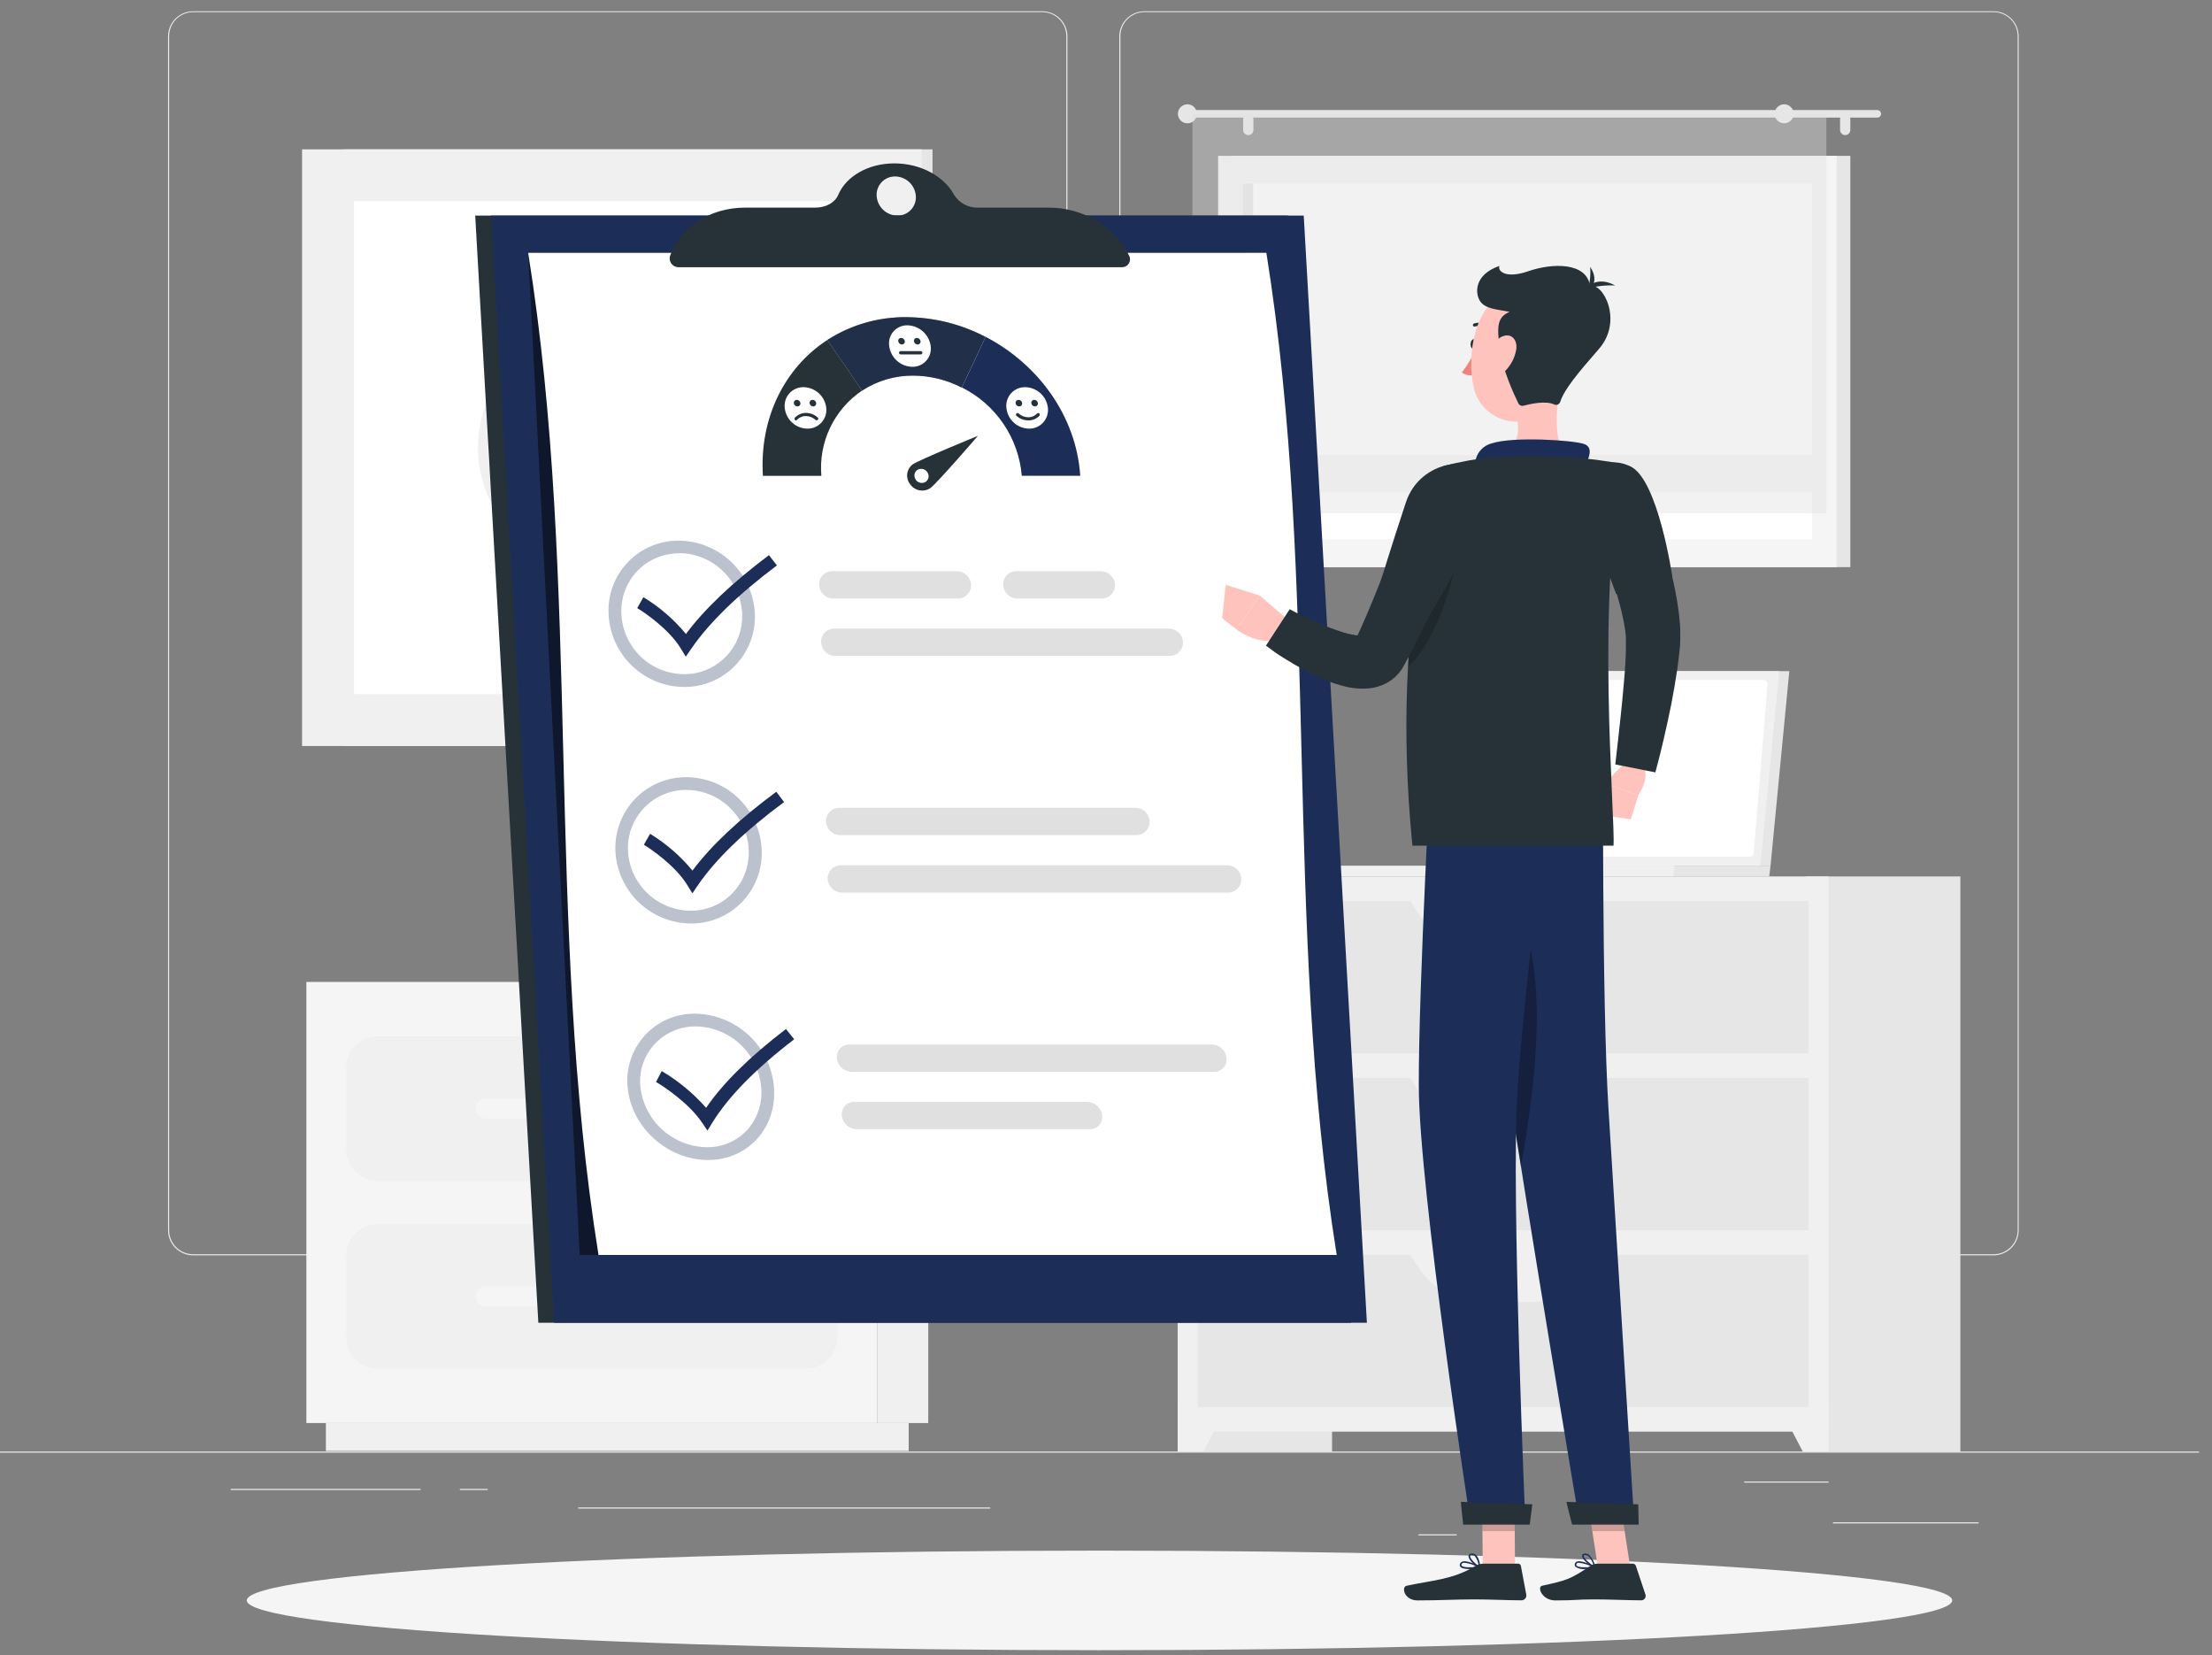 <svg width="135" height="101" viewBox="0 0 135 101" fill="none" xmlns="http://www.w3.org/2000/svg">
<rect x="0" y="0" width="135" height="101" fill="#808080" stroke="none"/>
<g id="customer-survey/rafiki">
<g id="background-complete">
<path id="Vector" d="M134.207 88.566H0V88.633H134.207V88.566Z" fill="#EBEBEB"/>
<path id="Vector_2" d="M120.759 92.885H111.869V92.952H120.759V92.885Z" fill="#EBEBEB"/>
<path id="Vector_3" d="M88.904 93.615H86.571V93.682H88.904V93.615Z" fill="#EBEBEB"/>
<path id="Vector_4" d="M111.601 90.394H106.45V90.461H111.601V90.394Z" fill="#EBEBEB"/>
<path id="Vector_5" d="M25.674 90.845H14.081V90.912H25.674V90.845Z" fill="#EBEBEB"/>
<path id="Vector_6" d="M29.764 90.845H28.065V90.912H29.764V90.845Z" fill="#EBEBEB"/>
<path id="Vector_7" d="M60.433 91.977H35.288V92.044H60.433V91.977Z" fill="#EBEBEB"/>
<path id="Vector_8" d="M63.614 76.595H11.786C11.38 76.594 10.991 76.432 10.704 76.145C10.417 75.858 10.256 75.468 10.256 75.062V2.207C10.26 1.803 10.422 1.417 10.709 1.133C10.995 0.848 11.382 0.688 11.786 0.688H63.614C64.02 0.688 64.41 0.849 64.698 1.136C64.985 1.424 65.147 1.814 65.147 2.22V75.062C65.147 75.469 64.985 75.858 64.698 76.146C64.41 76.433 64.02 76.595 63.614 76.595ZM11.786 0.741C11.398 0.742 11.026 0.897 10.752 1.171C10.477 1.446 10.323 1.819 10.323 2.207V75.062C10.323 75.45 10.477 75.823 10.752 76.097C11.026 76.372 11.398 76.527 11.786 76.528H63.614C64.002 76.527 64.375 76.372 64.649 76.098C64.924 75.823 65.079 75.451 65.079 75.062V2.207C65.079 1.818 64.924 1.446 64.649 1.171C64.375 0.897 64.002 0.742 63.614 0.741H11.786Z" fill="#EBEBEB"/>
<path id="Vector_9" d="M121.674 76.595H69.844C69.438 76.594 69.048 76.432 68.761 76.145C68.474 75.858 68.312 75.468 68.311 75.062V2.207C68.315 1.803 68.479 1.417 68.766 1.132C69.052 0.848 69.44 0.688 69.844 0.688H121.674C122.078 0.689 122.464 0.849 122.75 1.134C123.036 1.418 123.198 1.803 123.202 2.207V75.062C123.202 75.468 123.041 75.857 122.755 76.144C122.468 76.431 122.08 76.593 121.674 76.595ZM69.844 0.741C69.455 0.742 69.083 0.897 68.808 1.171C68.534 1.446 68.379 1.818 68.378 2.207V75.062C68.379 75.451 68.534 75.823 68.808 76.098C69.083 76.372 69.455 76.527 69.844 76.528H121.674C122.063 76.527 122.435 76.372 122.71 76.098C122.985 75.823 123.139 75.451 123.14 75.062V2.207C123.139 1.818 122.985 1.446 122.71 1.171C122.435 0.897 122.063 0.742 121.674 0.741H69.844Z" fill="#EBEBEB"/>
<path id="Vector_10" d="M71.876 88.566H81.297V53.476H71.876V88.566Z" fill="#E6E6E6"/>
<path id="Vector_11" d="M73.443 88.566H71.876V85.407H75.089L73.443 88.566Z" fill="#F0F0F0"/>
<path id="Vector_12" d="M110.221 88.566H119.642V53.476H110.221V88.566Z" fill="#E6E6E6"/>
<path id="Vector_13" d="M71.876 87.353H111.59V53.476L71.876 53.476V87.353Z" fill="#F0F0F0"/>
<path id="Vector_14" d="M73.094 64.266H110.374V54.977L73.094 54.977V64.266Z" fill="#E6E6E6"/>
<path id="Vector_15" d="M89.972 57.859H93.494C95.024 57.859 96.487 56.713 97.539 54.69H85.927C86.979 56.719 88.442 57.859 89.972 57.859Z" fill="#F0F0F0"/>
<path id="Vector_16" d="M110.023 88.566H111.59V85.407H108.377L110.023 88.566Z" fill="#F0F0F0"/>
<path id="Vector_17" d="M73.094 75.059H110.374V65.77H73.094V75.059Z" fill="#E6E6E6"/>
<path id="Vector_18" d="M89.972 68.655H93.494C95.024 68.655 96.487 67.509 97.539 65.485H85.927C86.979 67.522 88.442 68.655 89.972 68.655Z" fill="#F0F0F0"/>
<path id="Vector_19" d="M73.094 85.852H110.374V76.562H73.094V85.852Z" fill="#E6E6E6"/>
<path id="Vector_20" d="M89.972 79.448H93.494C95.024 79.448 96.487 78.302 97.539 76.278H85.927C86.979 78.302 88.442 79.448 89.972 79.448Z" fill="#F0F0F0"/>
<path id="Vector_21" d="M20.934 45.518L56.912 45.518L56.912 9.113L20.934 9.113L20.934 45.518Z" fill="#E6E6E6"/>
<path id="Vector_22" d="M18.435 45.518L56.249 45.518L56.249 9.113L18.435 9.113L18.435 45.518Z" fill="#F0F0F0"/>
<path id="Vector_23" d="M53.084 42.35V12.28L21.607 12.28L21.607 42.35H53.084Z" fill="white"/>
<path id="Vector_24" d="M37.127 16.256L31.351 22.043C29.955 23.442 29.171 25.338 29.171 27.314C29.171 29.291 29.955 31.186 31.351 32.586L37.127 38.365C37.155 38.393 37.188 38.415 37.225 38.431C37.262 38.446 37.302 38.454 37.342 38.454C37.382 38.454 37.421 38.446 37.458 38.431C37.495 38.415 37.528 38.393 37.556 38.365L43.335 32.586C44.731 31.186 45.515 29.291 45.515 27.314C45.515 25.338 44.731 23.442 43.335 22.043L37.559 16.256C37.501 16.199 37.424 16.167 37.343 16.167C37.262 16.167 37.185 16.199 37.127 16.256ZM31.78 32.145C30.498 30.86 29.779 29.12 29.779 27.305C29.779 25.49 30.498 23.749 31.78 22.464V32.145ZM42.906 32.145V22.475C44.187 23.76 44.907 25.5 44.907 27.315C44.907 29.13 44.187 30.871 42.906 32.156V32.145Z" fill="#F0F0F0"/>
<path id="Vector_25" d="M109.204 40.949H89.102L87.956 52.819H108.058L109.204 40.949Z" fill="#E6E6E6"/>
<path id="Vector_26" d="M108.058 52.819L107.977 53.476H87.873L87.956 52.819H108.058Z" fill="#E6E6E6"/>
<path id="Vector_27" d="M108.587 40.949H88.485L87.336 52.819H107.438L108.587 40.949Z" fill="#F0F0F0"/>
<path id="Vector_28" d="M107.032 52.046L107.873 41.755C107.875 41.721 107.87 41.686 107.858 41.654C107.847 41.622 107.829 41.592 107.806 41.567C107.782 41.542 107.754 41.522 107.723 41.508C107.691 41.494 107.657 41.487 107.623 41.486H89.143C89.079 41.486 89.018 41.51 88.972 41.553C88.925 41.595 88.896 41.654 88.89 41.717L88.04 52.006C88.037 52.04 88.042 52.075 88.054 52.107C88.066 52.14 88.084 52.169 88.108 52.194C88.131 52.22 88.16 52.24 88.191 52.253C88.223 52.267 88.257 52.274 88.292 52.274H106.772C106.837 52.277 106.9 52.255 106.948 52.212C106.997 52.17 107.027 52.11 107.032 52.046Z" fill="white"/>
<path id="Vector_29" d="M102.201 52.819L102.12 53.476H79.984L80.065 52.819H102.201Z" fill="#F0F0F0"/>
<path id="Vector_30" d="M75.18 34.604L112.927 34.604V9.51L75.18 9.51V34.604Z" fill="#E6E6E6"/>
<path id="Vector_31" d="M74.342 34.604L112.089 34.604V9.51L74.342 9.51V34.604Z" fill="#F5F5F5"/>
<path id="Vector_32" d="M110.584 32.913V11.204L75.848 11.204V32.913H110.584Z" fill="white"/>
<path id="Vector_33" d="M76.479 32.91V11.201H75.846V32.91H76.479Z" fill="#E6E6E6"/>
<path id="Vector_34" d="M74.965 30.033L111.467 30.033V27.762L74.965 27.762V30.033Z" fill="#F5F5F5"/>
<path id="Vector_35" d="M72.7 6.713H114.572C114.633 6.714 114.691 6.739 114.735 6.782C114.778 6.825 114.802 6.883 114.803 6.944C114.803 7.006 114.779 7.064 114.735 7.108C114.692 7.151 114.633 7.175 114.572 7.175H72.7C72.669 7.176 72.639 7.17 72.611 7.158C72.582 7.147 72.556 7.13 72.535 7.109C72.513 7.087 72.496 7.061 72.484 7.033C72.472 7.005 72.466 6.975 72.466 6.944C72.467 6.883 72.492 6.824 72.535 6.781C72.579 6.738 72.638 6.713 72.7 6.713Z" fill="#E6E6E6"/>
<path id="Vector_36" d="M71.889 6.944C71.889 7.059 71.923 7.171 71.987 7.266C72.05 7.361 72.141 7.436 72.246 7.48C72.352 7.523 72.469 7.535 72.581 7.513C72.693 7.491 72.797 7.436 72.878 7.355C72.959 7.274 73.014 7.171 73.037 7.059C73.06 6.947 73.049 6.83 73.005 6.724C72.962 6.618 72.888 6.527 72.793 6.463C72.698 6.399 72.586 6.365 72.472 6.364C72.395 6.364 72.32 6.379 72.249 6.408C72.178 6.437 72.114 6.479 72.06 6.533C72.006 6.587 71.963 6.651 71.933 6.722C71.904 6.792 71.889 6.868 71.889 6.944Z" fill="#E6E6E6"/>
<path id="Vector_37" d="M112.613 8.243C112.695 8.243 112.774 8.211 112.833 8.153C112.892 8.096 112.925 8.017 112.927 7.935V7.264C112.927 7.18 112.894 7.1 112.835 7.042C112.776 6.983 112.696 6.95 112.613 6.95C112.572 6.95 112.531 6.958 112.493 6.974C112.455 6.989 112.421 7.013 112.392 7.042C112.363 7.071 112.34 7.106 112.324 7.144C112.309 7.182 112.301 7.223 112.301 7.264V7.935C112.303 8.017 112.336 8.095 112.394 8.152C112.452 8.21 112.531 8.243 112.613 8.243Z" fill="#E6E6E6"/>
<path id="Vector_38" d="M76.194 8.243C76.275 8.24 76.351 8.206 76.407 8.149C76.463 8.092 76.496 8.015 76.498 7.935V7.264C76.498 7.18 76.465 7.1 76.406 7.042C76.347 6.983 76.267 6.95 76.184 6.95C76.143 6.95 76.102 6.958 76.064 6.974C76.026 6.989 75.992 7.013 75.963 7.042C75.934 7.071 75.911 7.106 75.895 7.144C75.88 7.182 75.872 7.223 75.872 7.264V7.935C75.873 7.976 75.882 8.017 75.898 8.055C75.915 8.093 75.939 8.127 75.969 8.156C75.999 8.185 76.034 8.207 76.073 8.222C76.112 8.237 76.153 8.244 76.194 8.243Z" fill="#E6E6E6"/>
<path id="Vector_39" opacity="0.4" d="M72.775 31.324L111.467 31.324V6.944L72.775 6.944V31.324Z" fill="#E0E0E0"/>
<path id="Vector_40" d="M108.307 6.944C108.307 7.059 108.341 7.171 108.405 7.266C108.469 7.362 108.559 7.436 108.665 7.48C108.771 7.524 108.888 7.535 109 7.513C109.113 7.49 109.216 7.435 109.297 7.354C109.378 7.273 109.433 7.17 109.456 7.057C109.478 6.945 109.467 6.828 109.423 6.722C109.379 6.616 109.305 6.526 109.209 6.462C109.114 6.398 109.002 6.364 108.887 6.364C108.733 6.364 108.586 6.425 108.477 6.534C108.369 6.643 108.307 6.79 108.307 6.944Z" fill="#E6E6E6"/>
<path id="Vector_41" d="M53.548 86.827H56.651V59.913H53.548V86.827Z" fill="#F0F0F0"/>
<path id="Vector_42" d="M19.889 88.531H55.459V86.826H19.889V88.531Z" fill="#F0F0F0"/>
<path id="Vector_43" d="M53.548 59.913H18.698V86.826H53.548V59.913Z" fill="#F5F5F5"/>
<path id="Vector_44" d="M49.197 63.225H23.049C21.993 63.225 21.137 64.081 21.137 65.136V70.139C21.137 71.195 21.993 72.05 23.049 72.05H49.197C50.253 72.05 51.109 71.195 51.109 70.139V65.136C51.109 64.081 50.253 63.225 49.197 63.225Z" fill="#F0F0F0"/>
<path id="Vector_45" d="M49.197 74.686H23.049C21.993 74.686 21.137 75.542 21.137 76.597V81.601C21.137 82.656 21.993 83.512 23.049 83.512H49.197C50.253 83.512 51.109 82.656 51.109 81.601V76.597C51.109 75.542 50.253 74.686 49.197 74.686Z" fill="#F0F0F0"/>
<path id="Vector_46" d="M29.63 68.245H42.616C42.776 68.245 42.93 68.181 43.044 68.068C43.158 67.955 43.222 67.801 43.223 67.641C43.222 67.48 43.158 67.326 43.044 67.212C42.931 67.099 42.777 67.035 42.616 67.034H29.63C29.469 67.035 29.316 67.099 29.202 67.212C29.088 67.326 29.024 67.48 29.023 67.641C29.024 67.801 29.088 67.955 29.202 68.068C29.316 68.181 29.47 68.245 29.63 68.245Z" fill="#F5F5F5"/>
<path id="Vector_47" d="M29.63 79.706H42.616C42.776 79.706 42.93 79.642 43.044 79.529C43.158 79.416 43.222 79.262 43.223 79.102C43.222 78.941 43.158 78.787 43.044 78.674C42.931 78.56 42.777 78.496 42.616 78.495H29.63C29.469 78.496 29.316 78.56 29.202 78.674C29.088 78.787 29.024 78.941 29.023 79.102C29.024 79.262 29.088 79.416 29.202 79.529C29.316 79.642 29.47 79.706 29.63 79.706Z" fill="#F5F5F5"/>
</g>
<g id="Shadow">
<path id="path" d="M67.103 100.687C95.846 100.687 119.146 99.327 119.146 97.649C119.146 95.971 95.846 94.611 67.103 94.611C38.361 94.611 15.061 95.971 15.061 97.649C15.061 99.327 38.361 100.687 67.103 100.687Z" fill="#F5F5F5"/>
</g>
<g id="Survey">
<path id="Vector_48" d="M78.605 13.155H29.002L32.856 80.707H82.456L78.605 13.155Z" fill="#263238"/>
<path id="Vector_49" d="M79.568 13.155H29.966L33.82 80.707H83.423L79.568 13.155Z" fill="#1C2E58"/>
<path id="Vector_50" opacity="0.5" d="M76.151 15.426H32.234L35.382 76.573H80.441L76.151 15.426Z" fill="black"/>
<path id="Vector_51" d="M32.234 15.426C35.498 35.809 33.259 56.193 36.528 76.573H81.581C78.317 56.193 80.556 35.809 77.287 15.426H32.234Z" fill="white"/>
<g id="Group" opacity="0.3">
<path id="Vector_52" d="M41.446 33.748C42.441 33.756 43.395 34.145 44.111 34.836C44.827 35.527 45.251 36.466 45.295 37.46C45.315 37.938 45.237 38.415 45.067 38.863C44.897 39.31 44.637 39.718 44.304 40.062C43.971 40.405 43.572 40.678 43.13 40.862C42.688 41.047 42.214 41.139 41.736 41.135C40.747 41.126 39.799 40.738 39.089 40.05C38.379 39.362 37.961 38.427 37.921 37.438C37.901 36.962 37.976 36.486 38.144 36.039C38.311 35.592 38.567 35.183 38.896 34.838C39.225 34.495 39.622 34.223 40.06 34.038C40.498 33.854 40.97 33.76 41.446 33.764M41.419 32.988C40.84 32.985 40.267 33.099 39.734 33.325C39.201 33.55 38.72 33.882 38.32 34.3C37.92 34.717 37.609 35.212 37.407 35.755C37.204 36.297 37.114 36.874 37.143 37.452C37.19 38.645 37.694 39.774 38.551 40.605C39.408 41.436 40.552 41.906 41.746 41.916C42.327 41.92 42.904 41.807 43.44 41.583C43.976 41.358 44.461 41.028 44.865 40.61C45.27 40.193 45.586 39.698 45.793 39.155C46.001 38.612 46.096 38.033 46.073 37.452C46.015 36.254 45.501 35.123 44.635 34.293C43.769 33.463 42.618 32.996 41.419 32.988Z" fill="#1C2E58"/>
</g>
<path id="Vector_53" d="M66.357 67.233H52.131C52.025 67.231 51.919 67.252 51.821 67.294C51.724 67.336 51.636 67.399 51.565 67.477C51.493 67.556 51.439 67.649 51.406 67.751C51.373 67.852 51.362 67.959 51.374 68.065C51.4 68.291 51.507 68.5 51.675 68.654C51.844 68.807 52.062 68.894 52.289 68.899H66.515C66.622 68.901 66.728 68.88 66.825 68.838C66.923 68.796 67.01 68.733 67.082 68.653C67.153 68.574 67.206 68.481 67.238 68.379C67.27 68.278 67.28 68.17 67.267 68.065C67.242 67.839 67.135 67.631 66.968 67.478C66.801 67.325 66.584 67.238 66.357 67.233Z" fill="#E0E0E0"/>
<path id="Vector_54" d="M73.966 63.73H51.844C51.737 63.728 51.631 63.748 51.532 63.79C51.434 63.832 51.345 63.895 51.272 63.973C51.2 64.052 51.144 64.145 51.11 64.246C51.076 64.348 51.063 64.455 51.074 64.562C51.093 64.787 51.195 64.998 51.361 65.152C51.527 65.306 51.744 65.393 51.97 65.397H74.082C74.189 65.4 74.296 65.38 74.395 65.339C74.494 65.298 74.583 65.236 74.657 65.158C74.73 65.08 74.787 64.987 74.822 64.886C74.857 64.784 74.87 64.677 74.86 64.57C74.843 64.344 74.742 64.132 74.576 63.976C74.411 63.821 74.193 63.733 73.966 63.73Z" fill="#E0E0E0"/>
<g id="Group_2" opacity="0.3">
<path id="Vector_55" d="M41.899 48.197C42.887 48.204 43.834 48.592 44.541 49.281C45.249 49.97 45.663 50.906 45.697 51.893C45.715 52.371 45.637 52.847 45.467 53.294C45.297 53.741 45.038 54.149 44.707 54.494C44.375 54.837 43.977 55.109 43.537 55.294C43.097 55.478 42.623 55.572 42.146 55.567C41.156 55.56 40.207 55.173 39.495 54.485C38.783 53.796 38.364 52.861 38.324 51.871C38.308 51.393 38.388 50.916 38.561 50.469C38.733 50.023 38.995 49.615 39.329 49.272C39.663 48.929 40.062 48.657 40.504 48.472C40.946 48.287 41.42 48.194 41.899 48.197ZM41.899 47.418C41.318 47.415 40.741 47.529 40.205 47.753C39.668 47.978 39.183 48.309 38.777 48.725C38.372 49.142 38.054 49.637 37.845 50.179C37.635 50.721 37.537 51.301 37.556 51.882C37.604 53.078 38.111 54.21 38.972 55.042C39.833 55.874 40.981 56.342 42.178 56.348C42.758 56.351 43.333 56.236 43.867 56.01C44.401 55.784 44.884 55.453 45.286 55.035C45.689 54.618 46.003 54.123 46.209 53.581C46.415 53.039 46.51 52.461 46.486 51.882C46.446 50.69 45.946 49.559 45.091 48.727C44.236 47.895 43.092 47.426 41.899 47.418Z" fill="#1C2E58"/>
</g>
<path id="Vector_56" d="M58.46 36.518H50.851C50.627 36.516 50.413 36.428 50.252 36.273C50.091 36.118 49.996 35.907 49.986 35.683C49.983 35.575 50.001 35.468 50.04 35.367C50.079 35.266 50.138 35.174 50.213 35.096C50.288 35.019 50.378 34.957 50.477 34.915C50.577 34.873 50.684 34.851 50.792 34.851H58.398C58.622 34.853 58.837 34.94 58.998 35.095C59.16 35.249 59.257 35.46 59.268 35.683C59.272 35.792 59.254 35.9 59.215 36.001C59.176 36.102 59.118 36.195 59.042 36.273C58.967 36.351 58.876 36.413 58.776 36.455C58.676 36.497 58.569 36.519 58.46 36.518Z" fill="#E0E0E0"/>
<path id="Vector_57" d="M67.243 36.518H62.089C61.865 36.516 61.651 36.429 61.489 36.273C61.328 36.118 61.233 35.907 61.222 35.683C61.219 35.575 61.237 35.468 61.276 35.367C61.315 35.266 61.373 35.174 61.448 35.096C61.523 35.019 61.614 34.957 61.713 34.915C61.812 34.873 61.919 34.851 62.028 34.851H67.184C67.407 34.853 67.621 34.94 67.783 35.095C67.944 35.25 68.04 35.46 68.051 35.683C68.055 35.792 68.037 35.9 67.998 36.001C67.959 36.102 67.9 36.195 67.825 36.273C67.749 36.351 67.659 36.413 67.559 36.455C67.459 36.497 67.351 36.519 67.243 36.518Z" fill="#E0E0E0"/>
<path id="Vector_58" d="M71.398 40.021H50.972C50.748 40.02 50.534 39.932 50.373 39.777C50.212 39.621 50.118 39.41 50.11 39.186C50.106 39.078 50.124 38.971 50.163 38.87C50.202 38.769 50.261 38.677 50.336 38.599C50.411 38.522 50.501 38.46 50.601 38.418C50.7 38.376 50.807 38.354 50.915 38.354H71.339C71.562 38.355 71.775 38.443 71.935 38.597C72.095 38.753 72.189 38.963 72.198 39.186C72.202 39.294 72.184 39.401 72.146 39.502C72.107 39.603 72.049 39.695 71.974 39.773C71.9 39.851 71.81 39.913 71.711 39.955C71.612 39.998 71.506 40.02 71.398 40.021Z" fill="#E0E0E0"/>
<g id="Group_3" opacity="0.3">
<path id="Vector_59" d="M42.482 62.627C43.483 62.646 44.442 63.034 45.175 63.717C45.908 64.399 46.363 65.328 46.454 66.325C46.502 66.793 46.453 67.265 46.309 67.712C46.166 68.159 45.931 68.572 45.619 68.923C45.306 69.269 44.921 69.544 44.493 69.729C44.064 69.914 43.601 70.005 43.134 69.997C42.124 69.981 41.155 69.596 40.408 68.916C39.662 68.235 39.19 67.305 39.081 66.301C39.035 65.83 39.089 65.355 39.24 64.907C39.391 64.459 39.635 64.047 39.956 63.7C40.279 63.355 40.671 63.082 41.106 62.897C41.541 62.712 42.009 62.62 42.482 62.627ZM42.444 61.851C41.869 61.84 41.298 61.95 40.769 62.175C40.24 62.399 39.764 62.733 39.373 63.155C38.982 63.576 38.685 64.076 38.5 64.62C38.316 65.165 38.248 65.742 38.303 66.314C38.509 68.778 40.745 70.778 43.209 70.778C45.673 70.778 47.439 68.778 47.235 66.314C47.129 65.111 46.581 63.989 45.697 63.165C44.813 62.34 43.655 61.873 42.447 61.851H42.444Z" fill="#1C2E58"/>
</g>
<path id="Vector_60" d="M74.887 52.795H51.318C51.21 52.794 51.103 52.816 51.003 52.858C50.904 52.901 50.814 52.962 50.739 53.04C50.664 53.117 50.605 53.209 50.566 53.31C50.527 53.411 50.509 53.519 50.513 53.627C50.522 53.849 50.617 54.06 50.777 54.215C50.938 54.37 51.151 54.457 51.374 54.459H74.954C75.062 54.459 75.169 54.437 75.269 54.395C75.368 54.353 75.458 54.291 75.533 54.214C75.609 54.136 75.667 54.044 75.706 53.943C75.745 53.842 75.763 53.735 75.76 53.627C75.751 53.402 75.655 53.189 75.492 53.033C75.329 52.878 75.112 52.792 74.887 52.795Z" fill="#E0E0E0"/>
<path id="Vector_61" d="M69.302 49.289H51.216C51.108 49.289 51 49.311 50.901 49.353C50.801 49.395 50.711 49.457 50.636 49.535C50.561 49.613 50.502 49.706 50.463 49.807C50.425 49.908 50.407 50.016 50.411 50.124C50.418 50.346 50.512 50.557 50.671 50.712C50.831 50.867 51.044 50.955 51.267 50.956H69.355C69.463 50.956 69.57 50.934 69.67 50.892C69.769 50.85 69.859 50.788 69.934 50.711C70.009 50.633 70.068 50.541 70.107 50.44C70.146 50.34 70.164 50.232 70.16 50.124C70.154 49.9 70.061 49.688 69.9 49.532C69.74 49.376 69.525 49.289 69.302 49.289Z" fill="#E0E0E0"/>
<path id="Vector_62" d="M41.854 40.069L41.537 39.548C40.842 38.413 39.389 37.401 38.89 37.103L39.266 36.437C40.252 37.034 41.13 37.793 41.864 38.681C43.005 37.148 44.672 35.573 46.929 33.871L47.415 34.499C44.999 36.316 43.287 37.989 42.189 39.58C42.079 39.744 41.966 39.908 41.854 40.069Z" fill="#1C2E58"/>
<path id="Vector_63" d="M42.256 54.51C42.151 54.335 42.044 54.161 41.937 53.989C41.239 52.853 39.789 51.842 39.296 51.541L39.677 50.875C40.658 51.474 41.531 52.232 42.261 53.119C43.405 51.589 45.085 50.011 47.377 48.309L47.853 48.937C45.405 50.754 43.681 52.427 42.589 54.018L42.256 54.51Z" fill="#1C2E58"/>
<path id="Vector_64" d="M43.177 68.982L42.822 68.462C42.05 67.326 40.552 66.314 40.036 66.016L40.385 65.351C41.4 65.952 42.313 66.708 43.094 67.592C44.146 66.062 45.746 64.484 47.968 62.785L48.47 63.413C46.097 65.23 44.468 66.902 43.477 68.494L43.177 68.982Z" fill="#1C2E58"/>
<path id="Vector_65" d="M60.151 20.55C59.679 21.581 59.195 22.611 58.699 23.64C59.721 24.148 60.595 24.911 61.236 25.855C61.877 26.799 62.264 27.892 62.36 29.029H65.928C65.691 25.382 63.345 22.206 60.151 20.55Z" fill="#1C2E58"/>
<path id="Vector_66" d="M46.562 29.035H50.129C50.041 28.026 50.225 27.012 50.661 26.098C51.097 25.183 51.77 24.402 52.609 23.835C51.915 22.805 51.21 21.774 50.494 20.743C47.89 22.429 46.333 25.518 46.562 29.035Z" fill="#263238"/>
<path id="Vector_67" d="M55.325 19.353C53.614 19.336 51.934 19.819 50.494 20.743C51.21 21.774 51.915 22.805 52.609 23.835C53.539 23.228 54.628 22.908 55.739 22.918C56.766 22.923 57.778 23.173 58.691 23.645C59.185 22.614 59.669 21.584 60.143 20.555C58.656 19.776 57.004 19.364 55.325 19.353Z" fill="#1C2E58"/>
<path id="Vector_68" opacity="0.5" d="M55.325 19.353C53.614 19.336 51.934 19.819 50.494 20.743C51.21 21.774 51.915 22.805 52.609 23.835C53.539 23.228 54.628 22.908 55.739 22.918C56.766 22.923 57.778 23.173 58.691 23.645C59.185 22.614 59.669 21.584 60.143 20.555C58.656 19.776 57.004 19.364 55.325 19.353Z" fill="#263238"/>
<path id="Vector_69" d="M59.684 26.592C59.684 26.592 56.082 28.066 55.701 28.334C55.61 28.403 55.534 28.489 55.477 28.588C55.419 28.687 55.383 28.797 55.368 28.91C55.354 29.023 55.363 29.138 55.394 29.248C55.424 29.358 55.477 29.461 55.548 29.55C55.682 29.741 55.886 29.872 56.115 29.916C56.345 29.959 56.582 29.912 56.777 29.784C57.172 29.499 59.69 26.592 59.684 26.592ZM55.9 29.276C55.865 29.232 55.839 29.182 55.824 29.128C55.808 29.073 55.804 29.017 55.811 28.961C55.818 28.905 55.836 28.852 55.864 28.803C55.892 28.754 55.93 28.712 55.975 28.678C56.071 28.615 56.188 28.593 56.301 28.614C56.414 28.636 56.514 28.7 56.581 28.793C56.616 28.837 56.642 28.887 56.657 28.942C56.673 28.996 56.677 29.052 56.67 29.108C56.663 29.164 56.645 29.218 56.617 29.266C56.589 29.315 56.551 29.358 56.506 29.392C56.411 29.455 56.295 29.479 56.182 29.46C56.069 29.44 55.968 29.378 55.9 29.287V29.276Z" fill="#263238"/>
<path id="Vector_70" d="M63.955 24.888C63.972 25.049 63.955 25.213 63.905 25.367C63.854 25.521 63.771 25.663 63.661 25.783C63.552 25.903 63.418 25.998 63.268 26.062C63.119 26.126 62.958 26.158 62.795 26.154C62.451 26.148 62.121 26.015 61.868 25.782C61.615 25.548 61.456 25.23 61.421 24.888C61.403 24.727 61.419 24.564 61.468 24.41C61.518 24.256 61.6 24.115 61.709 23.995C61.817 23.875 61.95 23.78 62.099 23.716C62.248 23.652 62.408 23.62 62.57 23.623C62.915 23.629 63.246 23.761 63.501 23.994C63.756 24.226 63.917 24.544 63.955 24.888Z" fill="white"/>
<path id="Vector_71" d="M62.385 24.598C62.387 24.623 62.384 24.649 62.376 24.674C62.368 24.698 62.355 24.72 62.338 24.739C62.321 24.758 62.3 24.773 62.276 24.784C62.253 24.794 62.228 24.799 62.202 24.799C62.147 24.799 62.094 24.778 62.053 24.741C62.013 24.704 61.987 24.653 61.982 24.598C61.979 24.572 61.981 24.546 61.989 24.522C61.997 24.497 62.01 24.475 62.027 24.456C62.044 24.436 62.066 24.421 62.089 24.411C62.113 24.401 62.139 24.396 62.164 24.396C62.219 24.397 62.273 24.418 62.313 24.455C62.354 24.492 62.379 24.543 62.385 24.598Z" fill="#263238"/>
<path id="Vector_72" d="M63.345 24.598C63.348 24.623 63.345 24.649 63.337 24.674C63.329 24.698 63.316 24.721 63.298 24.74C63.281 24.759 63.259 24.774 63.236 24.784C63.212 24.794 63.186 24.799 63.16 24.799C63.105 24.797 63.053 24.776 63.013 24.739C62.972 24.702 62.947 24.652 62.94 24.598C62.937 24.572 62.94 24.546 62.947 24.521C62.956 24.496 62.969 24.474 62.986 24.454C63.004 24.435 63.026 24.42 63.05 24.41C63.074 24.4 63.099 24.395 63.125 24.396C63.18 24.397 63.233 24.418 63.274 24.455C63.315 24.492 63.34 24.543 63.345 24.598Z" fill="#263238"/>
<path id="Vector_73" d="M62.747 25.65C62.481 25.648 62.226 25.547 62.03 25.368C62.012 25.349 62.002 25.324 62.002 25.298C62.002 25.272 62.012 25.247 62.03 25.229C62.039 25.219 62.05 25.212 62.062 25.206C62.074 25.201 62.087 25.199 62.1 25.199C62.113 25.199 62.126 25.201 62.138 25.206C62.15 25.212 62.161 25.219 62.17 25.229C62.329 25.375 62.536 25.457 62.752 25.459C62.852 25.462 62.952 25.443 63.045 25.404C63.137 25.365 63.22 25.307 63.289 25.234C63.307 25.215 63.332 25.203 63.359 25.203C63.372 25.202 63.385 25.204 63.397 25.209C63.409 25.214 63.42 25.221 63.43 25.23C63.44 25.239 63.447 25.25 63.453 25.262C63.458 25.273 63.461 25.286 63.461 25.299C63.462 25.313 63.459 25.326 63.455 25.338C63.45 25.35 63.443 25.361 63.434 25.371C63.346 25.463 63.239 25.536 63.12 25.584C63.002 25.632 62.875 25.654 62.747 25.65Z" fill="#263238"/>
<path id="Vector_74" d="M56.801 21.114C56.824 21.273 56.811 21.436 56.764 21.59C56.717 21.745 56.638 21.887 56.53 22.007C56.423 22.128 56.291 22.224 56.143 22.288C55.995 22.352 55.835 22.384 55.674 22.381C55.327 22.372 54.994 22.24 54.736 22.008C54.478 21.775 54.312 21.458 54.268 21.114C54.244 20.955 54.255 20.792 54.3 20.638C54.346 20.484 54.425 20.341 54.531 20.221C54.638 20.101 54.769 20.005 54.916 19.941C55.064 19.876 55.224 19.845 55.384 19.849C55.732 19.858 56.066 19.989 56.325 20.221C56.585 20.453 56.754 20.769 56.801 21.114Z" fill="white"/>
<path id="Vector_75" d="M55.223 20.819C55.227 20.844 55.225 20.87 55.217 20.894C55.21 20.918 55.197 20.941 55.181 20.96C55.164 20.979 55.143 20.994 55.12 21.005C55.097 21.015 55.072 21.02 55.046 21.02C54.991 21.019 54.938 20.998 54.896 20.961C54.855 20.924 54.828 20.873 54.821 20.819C54.817 20.793 54.818 20.768 54.825 20.743C54.833 20.718 54.845 20.696 54.862 20.677C54.879 20.657 54.9 20.642 54.923 20.632C54.947 20.622 54.972 20.617 54.998 20.617C55.053 20.618 55.107 20.639 55.148 20.676C55.189 20.713 55.216 20.764 55.223 20.819Z" fill="#263238"/>
<path id="Vector_76" d="M56.181 20.819C56.185 20.844 56.183 20.87 56.175 20.895C56.168 20.919 56.155 20.942 56.138 20.961C56.121 20.98 56.1 20.995 56.076 21.006C56.053 21.016 56.027 21.021 56.002 21.02C55.946 21.018 55.894 20.997 55.852 20.96C55.811 20.923 55.784 20.873 55.776 20.819C55.773 20.793 55.775 20.767 55.782 20.743C55.79 20.718 55.802 20.696 55.819 20.676C55.837 20.657 55.858 20.642 55.881 20.632C55.905 20.622 55.93 20.617 55.956 20.617C56.011 20.619 56.064 20.64 56.106 20.677C56.147 20.713 56.174 20.764 56.181 20.819Z" fill="#263238"/>
<path id="Vector_77" d="M56.208 21.624H54.952C54.928 21.62 54.907 21.608 54.891 21.589C54.875 21.571 54.867 21.547 54.867 21.523C54.867 21.499 54.875 21.475 54.891 21.457C54.907 21.439 54.928 21.426 54.952 21.422H56.208C56.232 21.426 56.254 21.439 56.27 21.457C56.285 21.475 56.294 21.499 56.294 21.523C56.294 21.547 56.285 21.571 56.27 21.589C56.254 21.608 56.232 21.62 56.208 21.624Z" fill="#263238"/>
<path id="Vector_78" d="M50.427 24.888C50.444 25.049 50.427 25.213 50.377 25.367C50.326 25.521 50.243 25.663 50.133 25.783C50.024 25.903 49.89 25.998 49.74 26.062C49.591 26.126 49.43 26.158 49.267 26.154C48.923 26.148 48.593 26.015 48.34 25.782C48.087 25.548 47.928 25.23 47.893 24.888C47.874 24.727 47.891 24.564 47.94 24.41C47.99 24.256 48.072 24.115 48.181 23.995C48.289 23.875 48.422 23.78 48.571 23.716C48.719 23.652 48.88 23.62 49.042 23.623C49.387 23.63 49.718 23.762 49.973 23.994C50.227 24.227 50.389 24.544 50.427 24.888Z" fill="white"/>
<path id="Vector_79" d="M48.851 24.598C48.854 24.623 48.851 24.649 48.843 24.674C48.835 24.698 48.822 24.72 48.805 24.739C48.788 24.758 48.767 24.773 48.743 24.784C48.72 24.794 48.694 24.799 48.669 24.799C48.614 24.799 48.56 24.778 48.52 24.741C48.479 24.704 48.454 24.653 48.449 24.598C48.445 24.572 48.448 24.546 48.456 24.522C48.464 24.497 48.477 24.475 48.494 24.456C48.511 24.436 48.532 24.421 48.556 24.411C48.58 24.401 48.605 24.396 48.631 24.396C48.686 24.397 48.739 24.418 48.78 24.455C48.82 24.492 48.846 24.543 48.851 24.598Z" fill="#263238"/>
<path id="Vector_80" d="M49.812 24.598C49.815 24.623 49.813 24.649 49.805 24.674C49.797 24.698 49.784 24.721 49.767 24.74C49.749 24.759 49.728 24.774 49.705 24.785C49.681 24.795 49.655 24.8 49.63 24.799C49.575 24.798 49.522 24.776 49.482 24.739C49.442 24.703 49.416 24.652 49.409 24.598C49.406 24.572 49.409 24.546 49.417 24.522C49.424 24.497 49.437 24.475 49.455 24.456C49.472 24.436 49.493 24.421 49.517 24.411C49.541 24.401 49.566 24.396 49.592 24.396C49.647 24.396 49.7 24.417 49.741 24.454C49.782 24.491 49.807 24.543 49.812 24.598Z" fill="#263238"/>
<path id="Vector_81" d="M48.583 25.65C48.57 25.65 48.558 25.648 48.546 25.643C48.535 25.639 48.524 25.632 48.516 25.623C48.497 25.605 48.487 25.579 48.487 25.553C48.487 25.527 48.497 25.502 48.516 25.483C48.603 25.391 48.708 25.317 48.825 25.267C48.942 25.218 49.068 25.192 49.195 25.194C49.461 25.197 49.716 25.298 49.911 25.478C49.921 25.487 49.928 25.498 49.933 25.51C49.938 25.522 49.941 25.535 49.941 25.548C49.941 25.561 49.938 25.574 49.933 25.586C49.928 25.598 49.921 25.609 49.911 25.618C49.892 25.636 49.867 25.646 49.84 25.646C49.814 25.646 49.788 25.636 49.769 25.618C49.61 25.47 49.401 25.387 49.184 25.387C49.084 25.385 48.984 25.403 48.892 25.442C48.8 25.48 48.716 25.537 48.647 25.61C48.631 25.631 48.608 25.645 48.583 25.65Z" fill="#263238"/>
<path id="Vector_82" d="M68.912 15.601C68.075 13.837 66.121 12.669 64.014 12.669H59.719C59.424 12.682 59.131 12.617 58.87 12.481C58.608 12.344 58.387 12.141 58.23 11.891C57.631 10.769 56.203 9.969 54.582 9.969C52.961 9.969 51.629 10.774 51.157 11.891C50.961 12.364 50.4 12.669 49.756 12.669H45.461C43.354 12.669 41.532 13.837 40.898 15.601C40.875 15.662 40.865 15.728 40.871 15.794C40.878 15.931 40.938 16.061 41.038 16.156C41.138 16.251 41.27 16.304 41.408 16.304H68.486C68.568 16.304 68.65 16.283 68.722 16.242C68.794 16.202 68.854 16.143 68.897 16.073C68.94 16.002 68.964 15.921 68.967 15.838C68.969 15.756 68.951 15.674 68.912 15.601ZM54.756 13.155C54.436 13.149 54.13 13.022 53.898 12.801C53.666 12.58 53.525 12.28 53.503 11.961C53.492 11.807 53.513 11.652 53.565 11.507C53.617 11.362 53.699 11.229 53.805 11.117C53.91 11.004 54.038 10.915 54.181 10.855C54.323 10.795 54.476 10.765 54.63 10.766C54.953 10.77 55.262 10.895 55.496 11.116C55.73 11.338 55.873 11.639 55.894 11.961C55.905 12.116 55.884 12.271 55.831 12.417C55.778 12.563 55.696 12.697 55.589 12.809C55.482 12.922 55.352 13.01 55.209 13.07C55.066 13.13 54.911 13.159 54.756 13.155Z" fill="#263238"/>
</g>
<g id="Character">
<path id="Vector_83" d="M96.741 95.735C96.531 95.761 96.319 95.709 96.145 95.588C96.123 95.559 96.109 95.525 96.105 95.488C96.102 95.452 96.109 95.416 96.127 95.384C96.14 95.356 96.159 95.332 96.182 95.313C96.206 95.293 96.234 95.28 96.264 95.273C96.58 95.185 97.313 95.577 97.337 95.596C97.346 95.6 97.354 95.606 97.359 95.615C97.364 95.624 97.366 95.634 97.364 95.644C97.364 95.653 97.36 95.661 97.355 95.668C97.349 95.675 97.341 95.68 97.332 95.681C97.137 95.716 96.939 95.734 96.741 95.735ZM96.387 95.354C96.358 95.35 96.328 95.35 96.299 95.354C96.28 95.357 96.263 95.365 96.248 95.376C96.233 95.387 96.221 95.402 96.213 95.418C96.186 95.478 96.213 95.507 96.213 95.523C96.32 95.649 96.819 95.652 97.179 95.601C96.932 95.472 96.664 95.388 96.387 95.354Z" fill="#1C2E58"/>
<path id="Vector_84" d="M97.332 95.681H97.313C97.064 95.574 96.543 95.145 96.553 94.924C96.553 94.871 96.586 94.806 96.715 94.793C96.811 94.785 96.907 94.814 96.983 94.874C97.184 95.084 97.32 95.348 97.375 95.633C97.378 95.64 97.38 95.647 97.38 95.655C97.38 95.662 97.378 95.669 97.375 95.676C97.369 95.68 97.362 95.683 97.354 95.684C97.347 95.685 97.339 95.684 97.332 95.681ZM96.76 94.876H96.733C96.65 94.876 96.647 94.916 96.647 94.927C96.647 95.061 96.999 95.397 97.26 95.542C97.209 95.313 97.094 95.103 96.929 94.935C96.881 94.899 96.821 94.88 96.76 94.882V94.876Z" fill="#1C2E58"/>
<path id="Vector_85" d="M99.495 95.636H97.522L96.817 91.067H98.789L99.495 95.636Z" fill="#FFC3BD"/>
<path id="Vector_86" d="M97.509 95.408H99.656C99.697 95.409 99.736 95.422 99.769 95.446C99.801 95.47 99.826 95.504 99.839 95.542L100.424 97.295C100.436 97.334 100.44 97.376 100.433 97.416C100.427 97.457 100.412 97.496 100.388 97.529C100.364 97.563 100.333 97.591 100.297 97.611C100.261 97.631 100.221 97.642 100.18 97.644C99.401 97.644 98.274 97.587 97.297 97.587C96.156 97.587 96.258 97.649 94.919 97.649C94.114 97.649 93.794 96.83 94.114 96.755C95.62 96.42 95.794 96.382 97.034 95.561C97.173 95.462 97.339 95.409 97.509 95.408Z" fill="#263238"/>
<path id="Vector_87" opacity="0.2" d="M96.817 91.07L97.182 93.424H99.154L98.789 91.07H96.817Z" fill="black"/>
<path id="Vector_88" d="M99.27 46.438L97.928 47.794L99.984 48.521C99.984 48.521 100.789 47.416 100.223 46.659L99.27 46.438Z" fill="#FFC3BD"/>
<path id="Vector_89" d="M97.477 49.689L99.53 49.99L99.989 48.521L97.933 47.794L97.477 49.689Z" fill="#FFC3BD"/>
<path id="Vector_90" d="M100.166 29.748C100.341 30.124 100.48 30.444 100.62 30.793C100.76 31.142 100.888 31.477 101.023 31.821C101.278 32.511 101.506 33.214 101.718 33.925C101.934 34.645 102.113 35.375 102.255 36.113L102.357 36.676L102.44 37.251C102.469 37.441 102.488 37.64 102.504 37.836C102.52 38.032 102.547 38.209 102.547 38.456V38.805V39.114L102.531 39.417L102.502 39.704C102.467 40.09 102.416 40.453 102.367 40.821C102.26 41.545 102.137 42.254 102 42.968C101.715 44.372 101.404 45.743 101.028 47.126L98.583 46.642C98.738 45.279 98.9 43.894 99.028 42.53C99.09 41.849 99.157 41.169 99.195 40.504C99.211 40.176 99.23 39.843 99.23 39.529V39.293V39.076V38.858L99.211 38.681C99.199 38.54 99.179 38.399 99.152 38.26C99.128 38.11 99.106 37.959 99.071 37.806L98.972 37.347L98.856 36.886C98.69 36.268 98.502 35.648 98.287 35.028C98.073 34.408 97.834 33.791 97.582 33.179C97.458 32.87 97.329 32.564 97.195 32.264C97.061 31.963 96.927 31.649 96.795 31.389L100.166 29.748Z" fill="#263238"/>
<path id="Vector_91" d="M90.898 45.478C90.898 45.478 91.225 60.573 92.111 66.586C93.035 72.84 96.406 92.968 96.406 92.968H99.745C99.745 92.968 98.548 73.811 98.167 67.657C97.751 60.946 97.842 45.478 97.842 45.478H90.898Z" fill="#1C2E58"/>
<path id="Vector_92" d="M95.603 91.636C95.587 91.636 95.947 93.024 95.947 93.024H100.011L99.981 91.787L95.603 91.636Z" fill="#263238"/>
<path id="Vector_93" d="M90.146 21.006C90.156 20.839 90.076 20.698 89.966 20.691C89.857 20.684 89.76 20.815 89.749 20.982C89.739 21.149 89.819 21.29 89.929 21.297C90.038 21.303 90.135 21.173 90.146 21.006Z" fill="#263238"/>
<path id="Vector_94" d="M90.063 21.296C89.846 21.808 89.56 22.288 89.215 22.724C89.328 22.806 89.457 22.862 89.594 22.888C89.731 22.914 89.872 22.91 90.007 22.875L90.063 21.296Z" fill="#ED847E"/>
<path id="Vector_95" d="M90.772 20.067C90.751 20.067 90.731 20.061 90.713 20.051C90.617 19.975 90.504 19.924 90.384 19.901C90.264 19.879 90.14 19.886 90.023 19.922C90.011 19.927 89.998 19.929 89.985 19.929C89.973 19.928 89.96 19.925 89.948 19.92C89.936 19.915 89.926 19.907 89.917 19.898C89.908 19.889 89.901 19.878 89.897 19.866C89.893 19.853 89.891 19.84 89.892 19.827C89.892 19.814 89.896 19.801 89.902 19.79C89.907 19.778 89.915 19.767 89.925 19.759C89.935 19.75 89.946 19.744 89.959 19.739C90.106 19.692 90.262 19.68 90.415 19.706C90.567 19.733 90.711 19.796 90.834 19.89C90.854 19.906 90.867 19.929 90.871 19.954C90.874 19.98 90.868 20.006 90.853 20.027C90.843 20.039 90.831 20.049 90.817 20.056C90.803 20.063 90.787 20.067 90.772 20.067Z" fill="#263238"/>
<path id="Vector_96" d="M95.367 22.837C95.034 24.281 94.659 26.925 95.636 27.886C95.636 27.886 95.19 29.349 92.509 29.349C89.556 29.349 91.153 27.886 91.153 27.886C92.763 27.502 92.777 26.31 92.535 25.188L95.367 22.837Z" fill="#FFC3BD"/>
<path id="Vector_97" d="M96.674 28.562C96.964 27.974 97.284 27.298 96.674 27.089C96.009 26.855 92.329 26.619 91.038 27.054C90.693 27.142 90.397 27.363 90.215 27.669C90.033 27.975 89.981 28.341 90.069 28.686L96.674 28.562Z" fill="#1C2E58"/>
<path id="Vector_98" d="M99.498 28.452C101.197 29.236 102.061 35.179 102.061 35.179L98.639 36.252C98.028 34.68 97.532 33.065 97.155 31.421C96.629 28.941 97.759 27.652 99.498 28.452Z" fill="#263238"/>
<path id="Vector_99" d="M78.465 37.699L76.887 36.341L75.467 38.407C75.467 38.407 76.742 39.43 78.151 39.011L78.465 37.699Z" fill="#FFC3BD"/>
<path id="Vector_100" d="M74.807 35.683L74.589 37.726L75.467 38.407L76.887 36.341L74.807 35.683Z" fill="#FFC3BD"/>
<path id="Vector_101" d="M95.73 20.639C95.531 22.689 95.517 23.897 94.444 24.949C94.098 25.292 93.665 25.534 93.193 25.649C92.72 25.765 92.225 25.75 91.76 25.606C91.295 25.462 90.878 25.194 90.553 24.831C90.229 24.468 90.01 24.024 89.918 23.546C89.543 21.704 89.918 18.66 91.966 17.844C92.402 17.656 92.88 17.586 93.352 17.641C93.823 17.696 94.272 17.874 94.653 18.157C95.034 18.44 95.335 18.818 95.523 19.254C95.712 19.689 95.783 20.167 95.73 20.639Z" fill="#FFC3BD"/>
<path id="Vector_102" d="M91.529 21.296C91.349 19.879 91.379 19.342 92.135 19.028C91.349 18.872 90.667 18.851 90.342 18.392C90.018 17.933 89.94 16.76 91.518 16.223C91.373 16.492 91.832 17.05 93.284 16.545C94.736 16.041 96.851 15.987 97.042 17.463C97.81 17.195 99.095 19.565 97.579 21.296C96.315 22.746 95.472 23.747 95.222 24.517C95.21 24.553 95.191 24.587 95.166 24.615C95.14 24.643 95.109 24.665 95.075 24.68C95.04 24.696 95.002 24.703 94.964 24.703C94.926 24.703 94.889 24.694 94.855 24.678C94.331 24.434 93.394 24.643 92.976 24.756C92.917 24.771 92.854 24.766 92.799 24.741C92.743 24.716 92.698 24.673 92.67 24.619C92.398 24.061 91.666 22.467 91.529 21.296Z" fill="#263238"/>
<path id="Vector_103" d="M96.757 17.643C96.757 17.643 97.38 16.765 98.575 17.418C97.961 17.389 97.346 17.465 96.757 17.643Z" fill="#263238"/>
<path id="Vector_104" d="M96.859 17.831C96.859 17.831 97.727 17.294 97.05 16.282C97.092 16.806 97.027 17.333 96.859 17.831Z" fill="#263238"/>
<path id="Vector_105" d="M92.533 21.355C92.439 21.863 92.187 22.328 91.813 22.684C91.317 23.154 90.887 22.821 90.874 22.217C90.861 21.68 91.102 20.773 91.679 20.531C92.256 20.29 92.635 20.749 92.533 21.355Z" fill="#FFC3BD"/>
<path id="Vector_106" opacity="0.3" d="M91.174 53.866C91.368 58.37 91.671 63.598 92.111 66.586C92.28 67.724 92.527 69.318 92.823 71.168C94.009 64.693 94.718 56.351 91.174 53.866Z" fill="black"/>
<path id="Vector_107" d="M89.696 95.735C89.443 95.735 89.199 95.7 89.121 95.588C89.101 95.557 89.09 95.522 89.09 95.486C89.09 95.449 89.101 95.414 89.121 95.384C89.157 95.33 89.212 95.29 89.274 95.273C89.604 95.185 90.281 95.577 90.31 95.596C90.319 95.6 90.325 95.608 90.329 95.616C90.332 95.625 90.332 95.635 90.329 95.644C90.327 95.653 90.323 95.662 90.316 95.668C90.309 95.675 90.301 95.68 90.291 95.681C90.095 95.716 89.895 95.734 89.696 95.735ZM89.398 95.354C89.367 95.35 89.337 95.35 89.306 95.354C89.287 95.358 89.269 95.365 89.253 95.376C89.237 95.388 89.223 95.402 89.212 95.418C89.178 95.478 89.188 95.507 89.199 95.523C89.288 95.649 89.784 95.652 90.155 95.601C89.921 95.47 89.664 95.386 89.398 95.354Z" fill="#1C2E58"/>
<path id="Vector_108" d="M90.294 95.682H90.275C90.042 95.574 89.583 95.145 89.629 94.925C89.629 94.871 89.677 94.806 89.806 94.793C89.853 94.787 89.902 94.791 89.948 94.805C89.995 94.819 90.037 94.842 90.074 94.874C90.318 95.08 90.342 95.612 90.342 95.633C90.342 95.641 90.34 95.65 90.337 95.657C90.333 95.665 90.328 95.671 90.321 95.676C90.313 95.68 90.303 95.682 90.294 95.682ZM89.841 94.876H89.814C89.728 94.876 89.722 94.917 89.72 94.927C89.693 95.061 90.002 95.397 90.24 95.542C90.226 95.32 90.142 95.108 90.002 94.935C89.956 94.899 89.899 94.88 89.841 94.882V94.876Z" fill="#1C2E58"/>
<path id="Vector_109" d="M92.463 95.636H90.493L90.455 91.067H92.428L92.463 95.636Z" fill="#FFC3BD"/>
<path id="Vector_110" d="M90.511 95.408H92.659C92.697 95.407 92.735 95.421 92.764 95.445C92.794 95.47 92.814 95.504 92.82 95.542L93.15 97.295C93.158 97.338 93.155 97.382 93.144 97.424C93.132 97.467 93.112 97.506 93.083 97.539C93.055 97.573 93.019 97.599 92.979 97.617C92.939 97.635 92.896 97.644 92.852 97.644C92.076 97.644 90.954 97.587 89.98 97.587C88.837 97.587 87.849 97.649 86.51 97.649C85.704 97.649 85.506 96.83 85.847 96.755C87.401 96.42 88.662 96.382 90.023 95.561C90.169 95.466 90.338 95.414 90.511 95.408Z" fill="#263238"/>
<path id="Vector_111" opacity="0.2" d="M90.458 91.07L90.474 93.424H92.447L92.431 91.07H90.458Z" fill="black"/>
<path id="Vector_112" d="M87.379 45.478C87.379 45.478 86.574 60.222 86.59 66.234C86.59 72.488 89.757 92.968 89.757 92.968H93.096C93.096 92.968 92.227 72.853 92.603 66.717C93.002 60.007 94.94 45.483 94.94 45.483L87.379 45.478Z" fill="#1C2E58"/>
<path id="Vector_113" d="M89.161 91.636C89.145 91.636 89.298 93.024 89.298 93.024H93.362L93.518 91.787L89.161 91.636Z" fill="#263238"/>
<path id="Vector_114" d="M88.099 28.433C88.099 28.433 84.738 36.923 86.201 51.597H98.473C98.602 49.987 97.319 35.96 99.149 28.331C97.988 28.107 96.813 27.958 95.633 27.886C94.14 27.8 92.643 27.8 91.15 27.886C90.121 27.989 89.1 28.172 88.099 28.433Z" fill="#263238"/>
<path id="Vector_115" opacity="0.2" d="M86.362 36.118C86.179 37.46 86.029 38.993 85.932 40.681C88.316 38.491 89.132 33.034 89.132 33.034L86.362 36.118Z" fill="black"/>
<path id="Vector_116" d="M89.363 32.476C88.88 33.732 88.391 34.943 87.854 36.158C87.317 37.374 86.762 38.574 86.136 39.777L85.892 40.225L85.769 40.45C85.718 40.542 85.723 40.547 85.584 40.781C85.343 41.159 85.009 41.469 84.615 41.682C84.288 41.854 83.932 41.962 83.565 41.999C83.061 42.045 82.552 42.004 82.062 41.878C81.674 41.782 81.294 41.658 80.924 41.508C80.26 41.233 79.617 40.91 78.999 40.542C78.696 40.367 78.406 40.179 78.119 40.005C77.832 39.83 77.571 39.608 77.263 39.393L78.712 37.17C79.752 37.743 80.844 38.217 81.973 38.585C82.213 38.659 82.458 38.715 82.706 38.751C82.848 38.781 82.994 38.781 83.136 38.751C83.152 38.751 83.101 38.735 83.012 38.781C82.904 38.836 82.812 38.917 82.744 39.017C82.687 39.111 82.76 38.971 82.784 38.918L82.881 38.706L83.074 38.284C83.584 37.146 84.056 35.968 84.515 34.795C84.974 33.622 85.42 32.398 85.831 31.214L89.363 32.476Z" fill="#263238"/>
<path id="Vector_117" d="M90.697 29.325C91.325 31.08 86.88 38.147 86.88 38.147L84.244 35.536C84.244 35.536 84.918 33.316 85.806 30.642C86.681 28.015 90.098 27.647 90.697 29.325Z" fill="#263238"/>
</g>
</g>
</svg>
